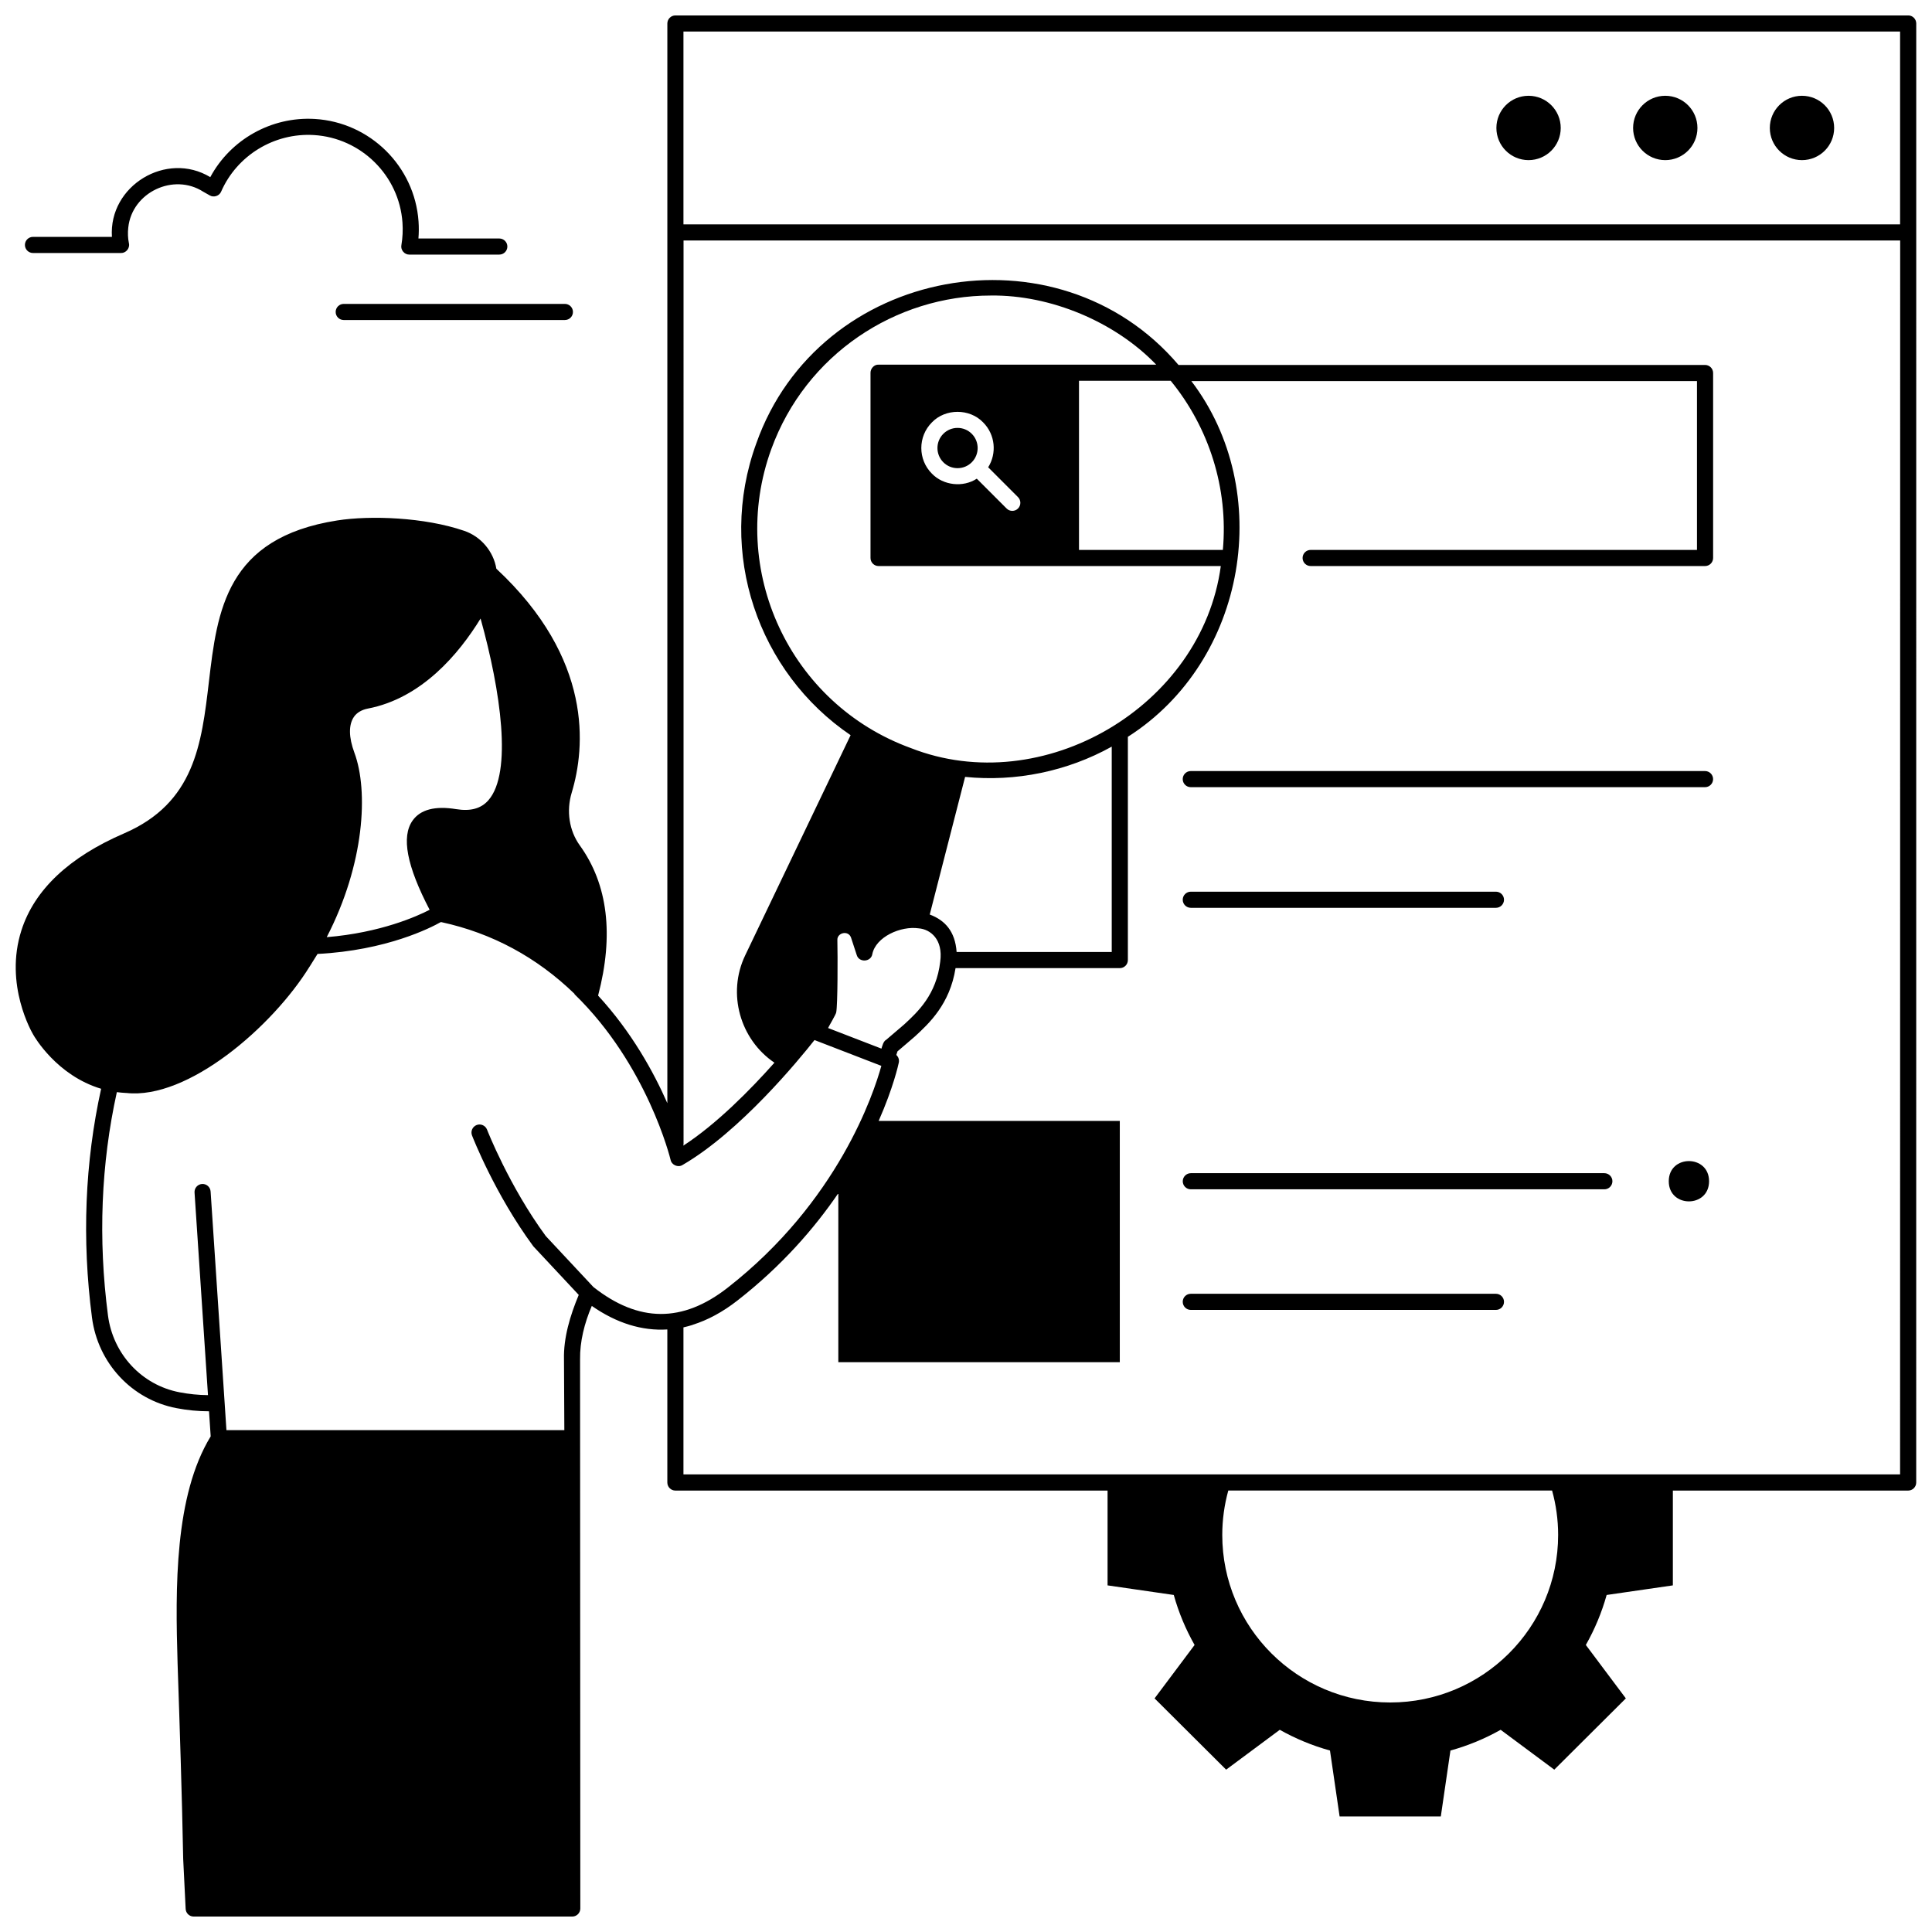 <?xml version="1.0" encoding="UTF-8"?>
<!-- Uploaded to: SVG Repo, www.svgrepo.com, Generator: SVG Repo Mixer Tools -->
<svg width="800px" height="800px" version="1.1" viewBox="144 144 512 512" xmlns="http://www.w3.org/2000/svg">
 <defs>
  <clipPath id="a">
   <path d="m148.09 148.09h503.81v503.81h-503.81z"/>
  </clipPath>
 </defs>
 <path d="m630.07 177.91c0 4.707-3.816 8.523-8.527 8.523-4.707 0-8.523-3.816-8.523-8.523 0-4.707 3.816-8.527 8.523-8.527 4.711 0 8.527 3.82 8.527 8.527"/>
 <path d="m593.84 177.91c0 4.707-3.816 8.523-8.527 8.523-4.707 0-8.523-3.816-8.523-8.523 0-4.707 3.816-8.527 8.523-8.527 4.711 0 8.527 3.82 8.527 8.527"/>
 <path d="m557.61 177.91c0 4.707-3.816 8.523-8.527 8.523-4.707 0-8.523-3.816-8.523-8.523 0-4.707 3.816-8.527 8.523-8.527 4.711 0 8.527 3.82 8.527 8.527"/>
 <path d="m540.44 384.58h-80.867c-1.18 0-2.137-0.957-2.137-2.137 0-1.18 0.957-2.137 2.137-2.137h80.867c1.18 0 2.137 0.957 2.137 2.137-0.004 1.18-0.957 2.137-2.137 2.137z"/>
 <path d="m595.85 352.61h-136.28c-1.18 0-2.137-0.957-2.137-2.137 0-1.18 0.957-2.137 2.137-2.137h136.28c1.18 0 2.137 0.957 2.137 2.137 0 1.184-0.957 2.137-2.137 2.137z"/>
 <path d="m540.44 491.14h-80.867c-1.18 0-2.137-0.957-2.137-2.137 0-1.18 0.957-2.137 2.137-2.137h80.867c1.18 0 2.137 0.957 2.137 2.137-0.004 1.18-0.957 2.137-2.137 2.137z"/>
 <path d="m569.17 459.18h-109.59c-1.18 0-2.137-0.957-2.137-2.137 0-1.18 0.957-2.137 2.137-2.137h109.59c1.18 0 2.137 0.957 2.137 2.137-0.004 1.18-0.957 2.137-2.137 2.137z"/>
 <path d="m596.92 457.04c0 7.117-10.68 7.117-10.68 0 0-7.121 10.68-7.121 10.68 0"/>
 <path d="m401.53 258.96c-1.008-1.008-2.344-1.562-3.769-1.562s-2.762 0.555-3.769 1.562c-2.078 2.082-2.078 5.465 0 7.547 1.008 1.008 2.344 1.562 3.769 1.562s2.762-0.555 3.769-1.562c2.078-2.082 2.078-5.465 0-7.547z"/>
 <g clip-path="url(#a)">
  <path d="m649.68 148.09h-326.69c-1.18 0-2.137 0.957-2.137 2.137v286.13c-3.617-8.227-9.457-18.859-18.352-28.516 4.219-16.074 2.598-29.469-4.856-39.812-2.805-3.891-3.602-9.109-2.137-13.965 3.598-11.926 5.731-35.414-19.973-59.348-0.754-4.606-4.113-8.559-8.539-10.047-10.512-3.609-24.863-4.113-33.613-2.746-29.52 4.609-31.812 24.004-34.023 42.754-1.945 16.508-3.785 32.102-22.48 40.18-14.594 6.305-23.742 14.941-27.195 25.668-4.652 14.457 2.852 27.211 3.141 27.695 0.27 0.484 6.199 10.793 17.973 14.316-4.301 19.504-5.125 39.887-2.426 60.625 1.574 12.094 10.566 21.746 22.379 24.012 2.887 0.555 5.785 0.832 8.641 0.836l0.441 6.644c-9.609 15.719-9.383 40.09-8.77 60.262 0.57 16.941 1.156 34.461 1.484 51.758l0.652 13.207c0.055 1.137 0.992 2.027 2.133 2.027h100.32c1.18 0 2.137-0.957 2.137-2.137l-0.066-145.54c-0.066-4.688 1.141-9.555 3.109-14.148 6.578 4.586 13.309 6.652 20.016 6.238v40.559c0 1.18 0.957 2.137 2.137 2.137h114.53v25.125l17.547 2.543c1.305 4.676 3.164 9.113 5.516 13.25l-10.605 14.156 18.965 18.887 14.215-10.562c4.152 2.34 8.609 4.191 13.305 5.492l2.551 17.473h26.82l2.551-17.473c4.695-1.297 9.152-3.152 13.305-5.492l14.215 10.562 18.965-18.887-10.605-14.156c2.348-4.133 4.211-8.574 5.516-13.25l17.547-2.543v-25.125h62.355c1.18 0 2.137-0.957 2.137-2.137l0.008-386.66c-0.004-1.18-0.961-2.137-2.141-2.137zm-411.75 195.42c-1.535-4.144-1.574-7.449-0.117-9.559 0.754-1.09 2.051-1.855 3.648-2.164 14.324-2.742 24.18-14.547 29.895-23.867 5.387 19.336 8.445 40.875 2.078 48.152-1.934 2.211-4.731 2.981-8.547 2.359-5.598-0.914-9.48 0.105-11.547 3.027-3.027 4.277-1.547 12.027 4.516 23.645-3.242 1.68-12.938 6.074-27.27 7.254 10.043-19.418 11.078-38.766 7.344-48.848zm63.332 141.57-12.629-13.516c-9.703-13.219-15.508-28.051-15.562-28.199-0.426-1.098-1.66-1.645-2.762-1.219-1.098 0.426-1.645 1.66-1.219 2.762 0.246 0.629 6.082 15.57 16.18 29.289 0.051 0.066 0.102 0.133 0.16 0.191l11.941 12.777c-2.301 5.504-4.051 11.371-3.91 17.082l0.094 18.758-89.547-0.004-0.484-7.324-3.711-55.922c-0.078-1.176-1.098-2.062-2.269-1.988-1.176 0.078-2.066 1.094-1.988 2.269l3.562 53.691c-2.496-0.02-5.027-0.273-7.555-0.758-10-1.918-17.613-10.102-18.949-20.367-2.637-20.25-1.844-40.148 2.352-59.172 0.82 0.113 1.648 0.176 2.473 0.223v-0.008c16.328 1.844 38.734-17.52 48.59-33.457 0 0.004 0 0.008 0.004 0.008 0.723-1.129 1.418-2.262 2.117-3.391 18.332-0.934 30.016-6.945 32.637-8.426h0.191c13.406 2.902 25.262 9.297 35.297 19.016-0.02 0.016-0.035 0.031-0.055 0.047 19.363 18.805 25.41 43.578 25.496 43.941 0.281 1.363 1.965 2.09 3.148 1.363 15.285-8.863 30.926-27.969 34.988-33.121l17.715 6.84c-2.008 7.297-11.453 35.953-40.77 58.824-11.926 9.301-23.551 9.23-35.535-0.211zm64.648-92.008c-0.039-1.914 2.918-2.609 3.625-0.594l1.512 4.625c0.605 2.047 3.773 1.863 4.125-0.246 0.906-4.551 7.504-7.539 12.328-6.832 3.047 0.246 6.469 2.898 5.672 8.793-1.004 8.785-5.953 13.344-9.562 16.676l-4.738 4.047c-0.789 0.414-1.023 1.582-1.281 2.356l-14.145-5.461c0.195-0.438 2.172-3.758 2.164-4.172 0.395-2.098 0.402-14.512 0.301-19.191zm10.922-152.43c-1.145-0.082-2.148 1.02-2.137 2.137v49.094c0 1.18 0.957 2.137 2.137 2.137h90.695c-5.019 37.246-47.215 61.969-82.168 48.23-32.035-11.66-48.609-47.207-36.949-79.238 9.129-25.078 32.895-40.68 58.156-40.68 15.859-0.211 32.977 6.988 43.848 18.324zm77.418 4.269c10.148 12.398 15.301 28.496 13.82 44.824h-38.125v-44.824zm-40.469 30.832c0.832 0.832 0.832 2.188 0 3.019-0.832 0.832-2.188 0.832-3.019 0l-7.902-7.906c-3.644 2.383-8.855 1.812-11.895-1.336-3.742-3.746-3.742-9.836 0-13.582 3.574-3.727 10.004-3.727 13.578 0 3.223 3.227 3.664 8.191 1.336 11.898zm24.84 66.125v54.426h-41.109c-0.379-5.465-3.074-8.414-7.121-9.934l9.371-36.473c13.355 1.352 27.07-1.457 38.859-8.02zm118.3 208.91c0 24.52-19.926 44.398-44.504 44.398s-44.504-19.879-44.504-44.398c0-4.078 0.566-8.02 1.598-11.77h85.809c1.035 3.75 1.602 7.695 1.602 11.77zm90.621-16.039h-322.42v-38.969c0.824-0.184 1.648-0.41 2.473-0.672-0.008-0.004-0.016-0.012-0.023-0.016 3.992-1.246 7.953-3.383 11.848-6.422 11.773-9.184 20.422-19.172 26.746-28.441v44.773h74.594v-63.938h-63.906c3.887-8.809 5.215-14.867 5.34-15.457 0.16-0.762-0.109-1.523-0.66-2.019l0.309-0.953c0.18-0.164 4.504-3.82 4.66-3.988 3.711-3.422 9.23-8.531 10.727-18.07h43.531c1.18 0 2.137-0.957 2.137-2.137v-59.164c31.668-20.191 38.945-65.254 16.82-94.277h134v44.746h-102.38c-1.18 0-2.137 0.957-2.137 2.137s0.957 2.137 2.137 2.137h104.52c1.18 0 2.137-0.957 2.137-2.137v-49.02c0-1.18-0.957-2.137-2.137-2.137h-139.54c-32.082-37.738-95.336-26.133-111.9 20.816-10.559 29.008 0.547 60.707 25.004 77.301l-27.941 58.355c-4.848 10.121-1.336 22.305 7.754 28.438-6.242 7.019-15.234 16.195-24.133 21.977-0.02-0.07 0.008-0.285 0.047-0.312l-0.004-239.56h322.42zm0-331.28h-322.42v-51.102h322.42z"/>
 </g>
 <path d="m276.32 211.47h-23.844c-1.281 0.031-2.348-1.23-2.106-2.488 0.332-1.965 0.43-3.988 0.289-6.004-0.875-12.477-10.977-22.445-23.496-23.191-10.508-0.629-20.367 5.402-24.562 14.996-0.465 1.137-1.949 1.633-3.008 1.004l-1.703-0.961c-7.871-5.098-18.902 0.148-19.895 9.461-0.164 1.418-0.109 2.832 0.172 4.199 0.297 1.277-0.777 2.598-2.09 2.562h-23.336c-1.18 0-2.137-0.957-2.137-2.137 0-1.18 0.957-2.137 2.137-2.137l20.918 0.004c-0.887-13.559 14.465-22.855 26.066-15.832 5.367-9.98 16.211-16.102 27.691-15.422 14.656 0.871 26.477 12.547 27.5 27.156 0.105 1.512 0.098 3.023-0.027 4.523h21.43c1.18 0 2.137 0.957 2.137 2.137-0.004 1.176-0.961 2.129-2.137 2.129z"/>
 <path d="m293.7 228.81h-58.609c-1.18 0-2.137-0.957-2.137-2.137 0-1.18 0.957-2.137 2.137-2.137h58.609c1.18 0 2.137 0.957 2.137 2.137 0 1.184-0.957 2.137-2.137 2.137z"/>
</svg>